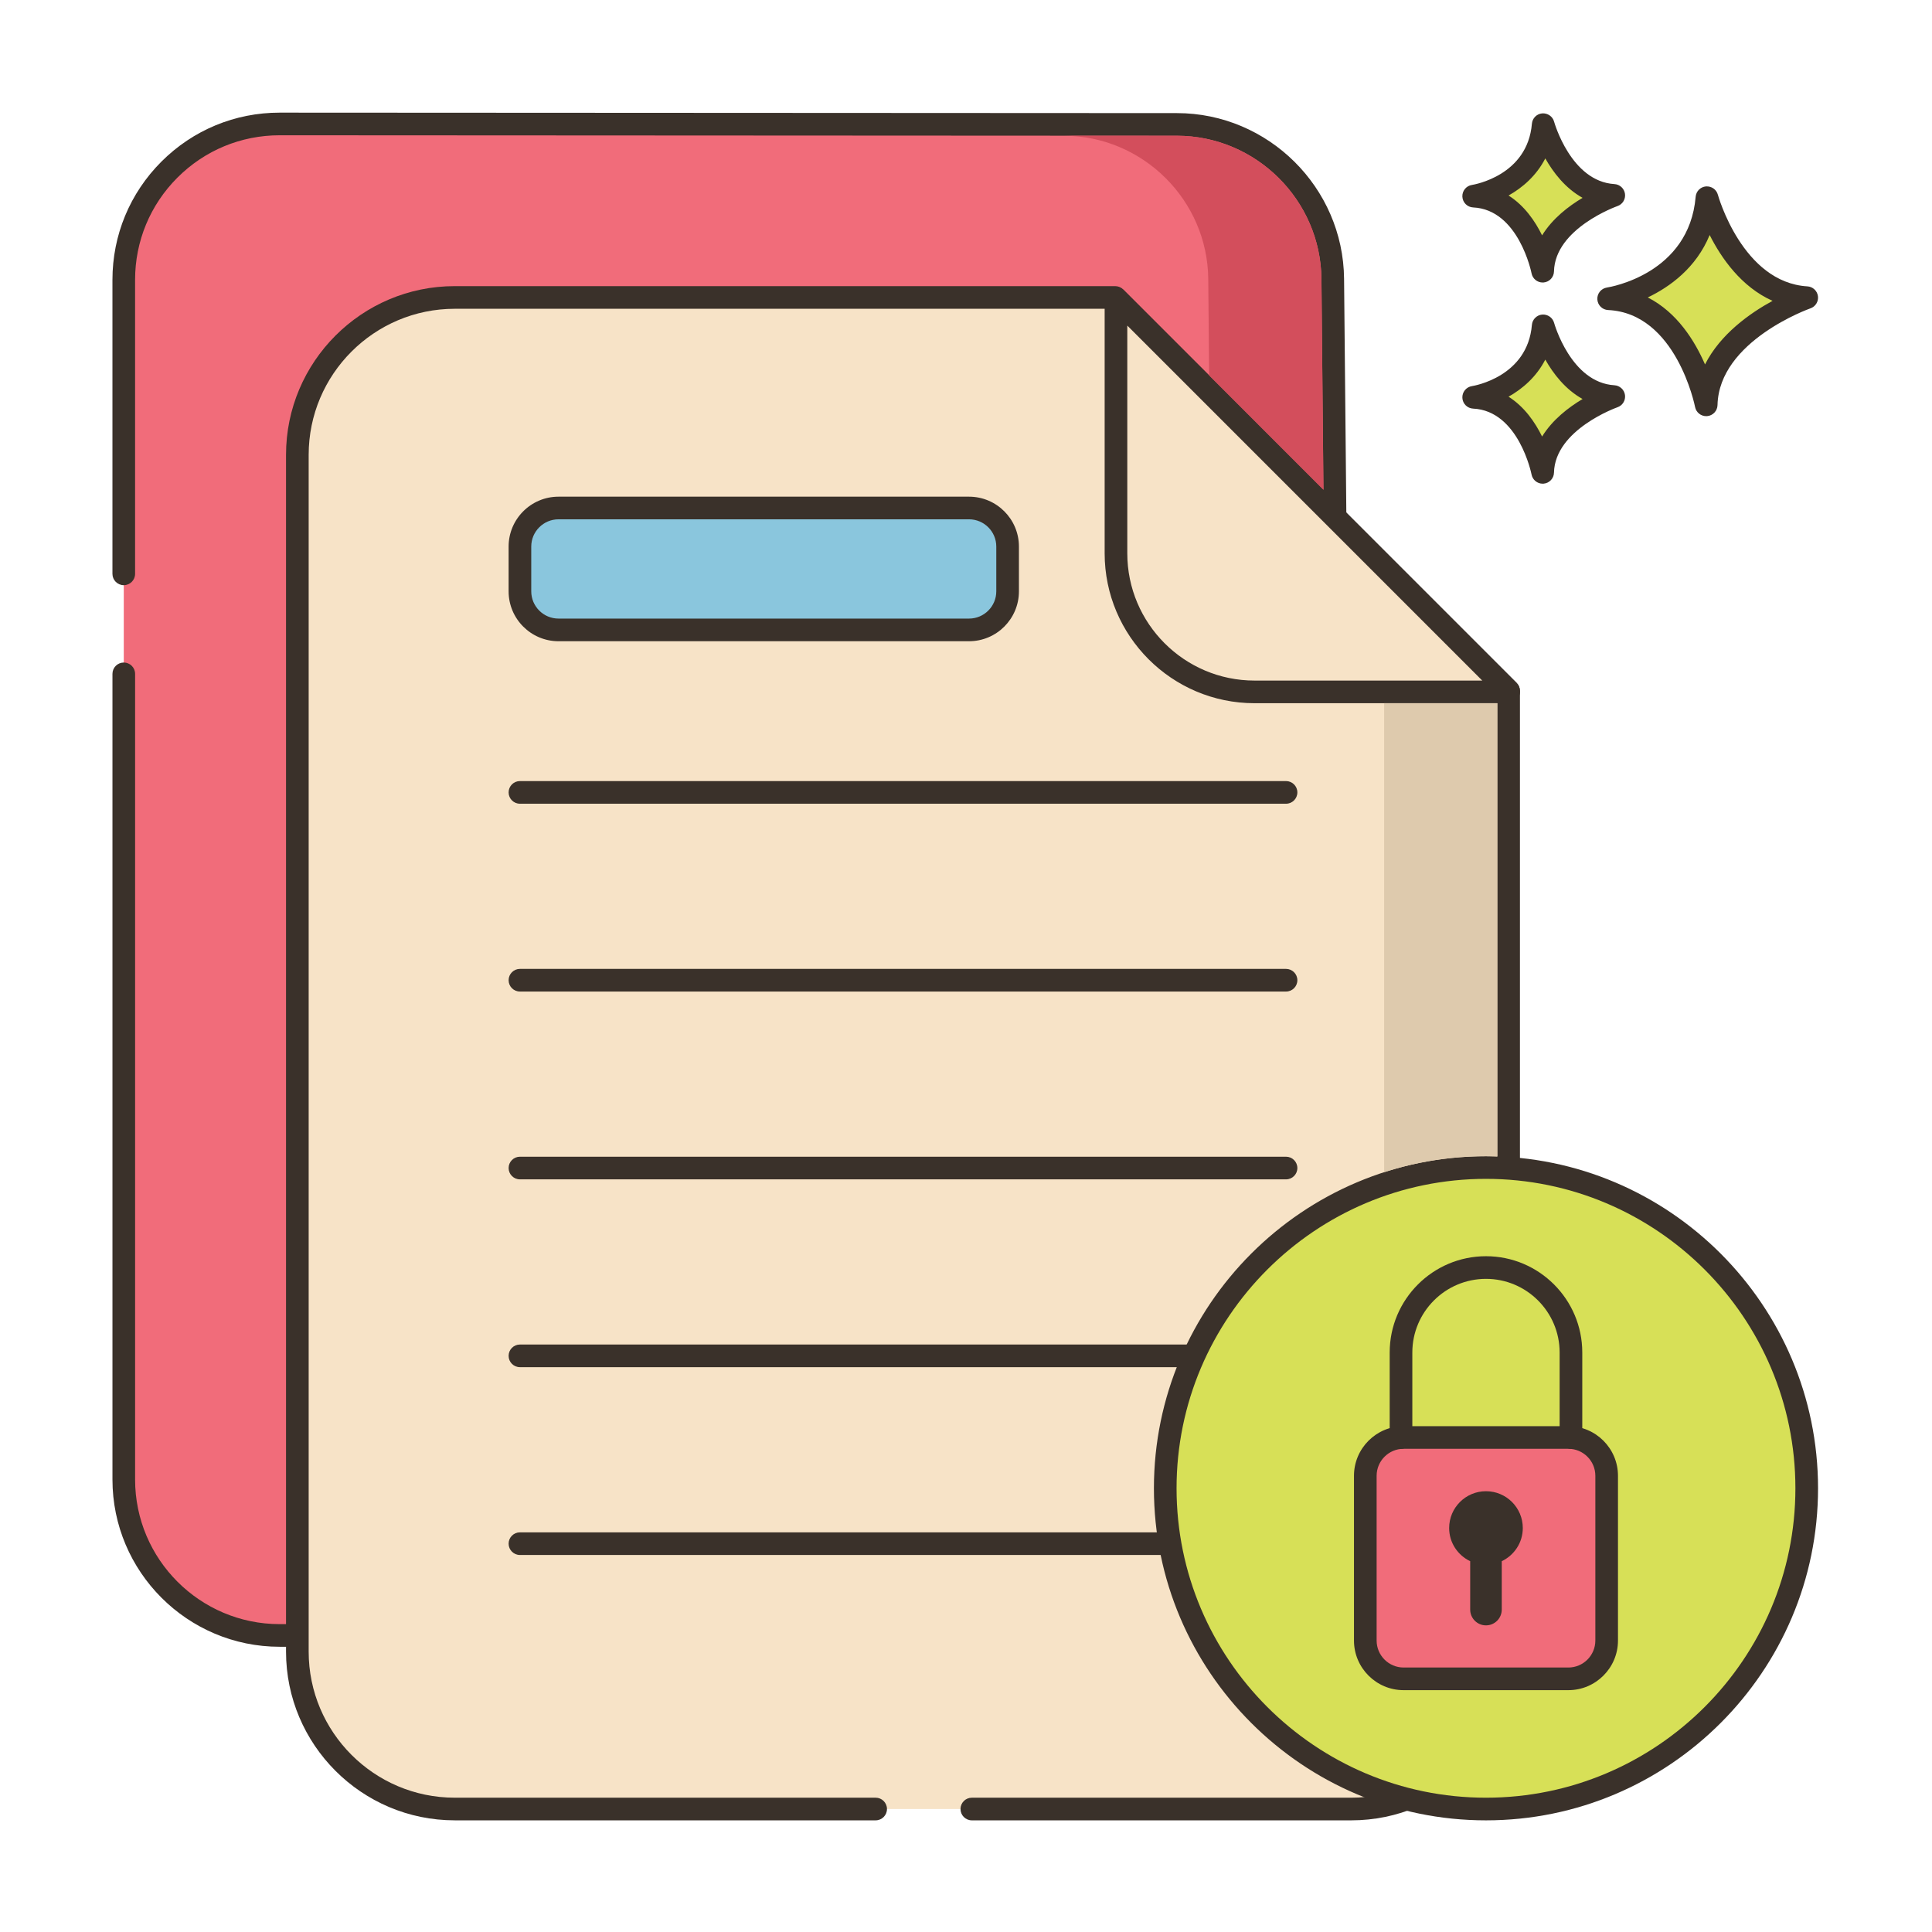 <svg id="Layer_1" enable-background="new 0 0 256 256" height="512" viewBox="0 0 256 256" width="512" xmlns="http://www.w3.org/2000/svg"><path d="m226.178 26.196c-.974 11.564-13.025 13.389-13.025 13.389 10.347.487 12.925 14.059 12.925 14.059.222-9.677 13.322-14.202 13.322-14.202-9.814-.587-13.222-13.246-13.222-13.246z" fill="#d7e057"/><path d="m239.49 37.945c-8.604-.516-11.832-12.025-11.863-12.142-.19-.702-.853-1.155-1.584-1.102-.725.066-1.298.642-1.359 1.367-.86 10.216-11.313 11.964-11.755 12.032-.763.116-1.313.791-1.273 1.561.04.771.657 1.385 1.428 1.421 9.028.426 11.499 12.719 11.522 12.844.138.711.76 1.217 1.473 1.217.042 0 .084-.002.126-.005.765-.064 1.357-.693 1.375-1.46.193-8.509 12.191-12.777 12.313-12.819.676-.234 1.092-.914.994-1.622s-.683-1.249-1.397-1.292zm-13.566 10.346c-1.356-3.131-3.709-6.908-7.587-8.877 2.931-1.404 6.409-3.913 8.202-8.273 1.551 3.071 4.199 6.88 8.334 8.723-3.008 1.64-6.923 4.406-8.949 8.427z" fill="#3a312a"/><path d="m204.48 43.176c-.689 8.179-9.212 9.47-9.212 9.47 7.318.344 9.142 9.944 9.142 9.944.156-6.844 9.422-10.045 9.422-10.045-6.942-.415-9.352-9.369-9.352-9.369z" fill="#d7e057"/><path d="m213.921 51.049c-5.766-.346-7.972-8.186-7.994-8.265-.189-.701-.86-1.158-1.581-1.102-.726.065-1.3.643-1.361 1.368-.578 6.87-7.646 8.065-7.941 8.112-.763.116-1.313.791-1.273 1.561.04.771.657 1.385 1.428 1.421 6.034.284 7.723 8.645 7.738 8.727.136.713.759 1.22 1.473 1.22.041 0 .083-.002.125-.005.765-.063 1.358-.693 1.376-1.461.13-5.709 8.331-8.633 8.411-8.661.677-.233 1.094-.913.997-1.622-.099-.709-.684-1.25-1.398-1.293zm-9.585 6.794c-.924-1.885-2.34-3.946-4.446-5.279 1.855-1.041 3.697-2.63 4.87-4.916 1.058 1.873 2.654 3.954 4.941 5.224-1.849 1.1-3.989 2.738-5.365 4.971z" fill="#3a312a"/><path d="m204.48 16.519c-.689 8.179-9.212 9.471-9.212 9.471 7.318.344 9.142 9.944 9.142 9.944.156-6.844 9.422-10.045 9.422-10.045-6.942-.416-9.352-9.37-9.352-9.37z" fill="#d7e057"/><path d="m213.921 24.392c-5.766-.346-7.972-8.187-7.994-8.266-.189-.702-.86-1.156-1.581-1.102-.726.065-1.3.643-1.361 1.368-.578 6.871-7.646 8.066-7.941 8.113-.763.116-1.313.791-1.273 1.561.04.771.657 1.385 1.428 1.421 6.034.284 7.723 8.645 7.738 8.727.136.713.759 1.22 1.473 1.22.041 0 .083-.002.125-.005.765-.063 1.358-.693 1.376-1.461.13-5.709 8.331-8.633 8.411-8.661.677-.233 1.094-.913.997-1.622-.099-.709-.684-1.25-1.398-1.293zm-9.585 6.794c-.924-1.885-2.34-3.946-4.446-5.279 1.855-1.041 3.697-2.63 4.87-4.917 1.058 1.874 2.654 3.955 4.941 5.225-1.849 1.099-3.989 2.738-5.365 4.971z" fill="#3a312a"/><path d="m176.596 36.945c-.109-11.326-9.318-20.453-20.645-20.459l-118.883-.061c-11.413-.006-20.668 9.244-20.668 20.657v158.966c0 11.409 9.248 20.657 20.657 20.657h119.186c11.408 0 20.657-9.249 20.657-20.657v-127.498z" fill="#f16c7a"/><path d="m178.097 36.931c-.117-12.094-10.051-21.938-22.145-21.944l-118.883-.062h-.012c-5.916 0-11.478 2.303-15.663 6.485-4.188 4.186-6.494 9.751-6.494 15.672v38.957c0 .828.672 1.5 1.5 1.5s1.5-.672 1.5-1.5v-38.957c0-5.119 1.994-9.931 5.614-13.55 3.618-3.616 8.427-5.607 13.543-5.607h.01l118.883.062c10.457.006 19.046 8.517 19.146 18.974l.304 31.59v127.498c0 10.563-8.594 19.157-19.157 19.157h-119.185c-10.563 0-19.157-8.594-19.157-19.157v-106.761c0-.828-.672-1.5-1.5-1.5s-1.5.672-1.5 1.5v106.76c0 12.218 9.939 22.157 22.157 22.157h119.186c12.218 0 22.157-9.939 22.157-22.157v-127.513z" fill="#3a312a"/><path d="m147.765 39.414h-87.51c-11.525 0-20.854 9.328-20.854 20.854v158.583c0 11.526 9.329 20.854 20.854 20.854h118.792c11.526 0 20.854-9.328 20.854-20.854v-127.301z" fill="#f7e3c7"/><g fill="#3a312a"><path d="m200.961 90.489-52.136-52.136c-.281-.281-.663-.439-1.061-.439h-87.51c-12.326 0-22.354 10.028-22.354 22.354v158.582c0 12.326 10.027 22.354 22.354 22.354h55.774c.828 0 1.5-.672 1.5-1.5s-.672-1.5-1.5-1.5h-55.774c-10.672 0-19.354-8.683-19.354-19.354v-158.581c0-10.672 8.682-19.354 19.354-19.354h86.89l51.256 51.256v126.68c0 10.672-8.683 19.354-19.354 19.354h-50.274c-.828 0-1.5.672-1.5 1.5s.672 1.5 1.5 1.5h50.274c12.326 0 22.354-10.028 22.354-22.354v-127.301c0-.398-.158-.779-.439-1.061z"/><path d="m170.406 103.497h-101.512c-.828 0-1.5.672-1.5 1.5s.672 1.5 1.5 1.5h101.513c.828 0 1.5-.672 1.5-1.5s-.673-1.5-1.501-1.5z"/><path d="m170.406 128.384h-101.512c-.828 0-1.5.672-1.5 1.5s.672 1.5 1.5 1.5h101.513c.828 0 1.5-.672 1.5-1.5s-.673-1.5-1.501-1.5z"/><path d="m170.406 153.271h-101.512c-.828 0-1.5.672-1.5 1.5s.672 1.5 1.5 1.5h101.513c.828 0 1.5-.672 1.5-1.5s-.673-1.5-1.501-1.5z"/><path d="m170.406 178.157h-101.512c-.828 0-1.5.672-1.5 1.5s.672 1.5 1.5 1.5h101.513c.828 0 1.5-.672 1.5-1.5s-.673-1.5-1.501-1.5z"/><path d="m170.406 203.044h-101.512c-.828 0-1.5.672-1.5 1.5s.672 1.5 1.5 1.5h101.513c.828 0 1.5-.672 1.5-1.5s-.673-1.5-1.501-1.5z"/></g><path d="m147.872 39.522v33.797c0 10.14 8.22 18.36 18.36 18.36h33.668v-.129z" fill="#f7e3c7"/><path d="m200.961 90.489-52.028-52.028c-.43-.43-1.074-.558-1.635-.325s-.926.779-.926 1.386v33.797c0 10.951 8.909 19.86 19.86 19.86h33.668c.828 0 1.5-.672 1.5-1.5v-.129c0-.398-.158-.779-.439-1.061zm-34.729-.31c-9.297 0-16.86-7.563-16.86-16.86v-30.176l47.036 47.036z" fill="#3a312a"/><path d="m128.401 67.311h-54.395c-2.823 0-5.112 2.289-5.112 5.112v5.931c0 2.823 2.289 5.112 5.112 5.112h54.396c2.823 0 5.112-2.289 5.112-5.112v-5.931c-.001-2.823-2.289-5.112-5.113-5.112z" fill="#8ac6dd"/><path d="m128.401 65.812h-54.395c-3.646 0-6.612 2.966-6.612 6.611v5.932c0 3.646 2.966 6.611 6.612 6.611h54.396c3.646 0 6.612-2.966 6.612-6.611v-5.932c0-3.646-2.966-6.611-6.613-6.611zm3.613 12.542c0 1.991-1.62 3.611-3.612 3.611h-54.396c-1.992 0-3.612-1.62-3.612-3.611v-5.932c0-1.991 1.62-3.611 3.612-3.611h54.396c1.992 0 3.612 1.62 3.612 3.611z" fill="#3a312a"/><path d="m175.1 36.957c-.1-10.45-8.69-18.96-19.15-18.97h-15c10.46.01 19.05 8.52 19.15 18.97l.12 12.79 15.14 15.15z" fill="#d34e5c"/><circle cx="196.9" cy="197.205" fill="#d7e057" r="42.5"/><path d="m196.9 153.205c-24.262 0-44 19.738-44 44s19.738 44 44 44 44-19.738 44-44-19.738-44-44-44zm0 85c-22.607 0-41-18.393-41-41s18.393-41 41-41 41 18.393 41 41-18.392 41-41 41z" fill="#3a312a"/><path d="m207.814 190.473h-21.827c-2.804 0-5.077 2.273-5.077 5.077v21.828c0 2.804 2.273 5.077 5.077 5.077h21.827c2.804 0 5.077-2.273 5.077-5.077v-21.828c0-2.804-2.273-5.077-5.077-5.077z" fill="#f16c7a"/><path d="m207.813 188.973h-21.827c-3.627 0-6.577 2.951-6.577 6.578v21.827c0 3.627 2.95 6.577 6.577 6.577h21.827c3.627 0 6.578-2.95 6.578-6.577v-21.827c.001-3.627-2.951-6.578-6.578-6.578zm3.579 28.405c0 1.973-1.605 3.577-3.578 3.577h-21.827c-1.973 0-3.577-1.604-3.577-3.577v-21.827c0-1.973 1.604-3.578 3.577-3.578h21.827c1.973 0 3.578 1.605 3.578 3.578z" fill="#3a312a"/><path d="m196.9 166.455c-7.035 0-12.759 5.724-12.759 12.759v11.259c0 .828.672 1.5 1.5 1.5s1.5-.672 1.5-1.5v-11.259c0-5.381 4.378-9.759 9.759-9.759s9.759 4.378 9.759 9.759v11.259c0 .828.672 1.5 1.5 1.5s1.5-.672 1.5-1.5v-11.259c0-7.035-5.723-12.759-12.759-12.759z" fill="#3a312a"/><path d="m196.9 197.594c-2.695 0-4.88 2.185-4.88 4.88 0 1.943 1.144 3.607 2.788 4.392v6.413c0 1.155.936 2.091 2.091 2.091s2.091-.937 2.091-2.091v-6.413c1.644-.785 2.788-2.449 2.788-4.392.002-2.696-2.183-4.88-4.878-4.88z" fill="#3a312a"/><path d="m183.404 93.175v62.15c4.25-1.38 8.79-2.12 13.5-2.12.5 0 1 .02 1.5.04v-60.07z" fill="#decaad"/></svg>